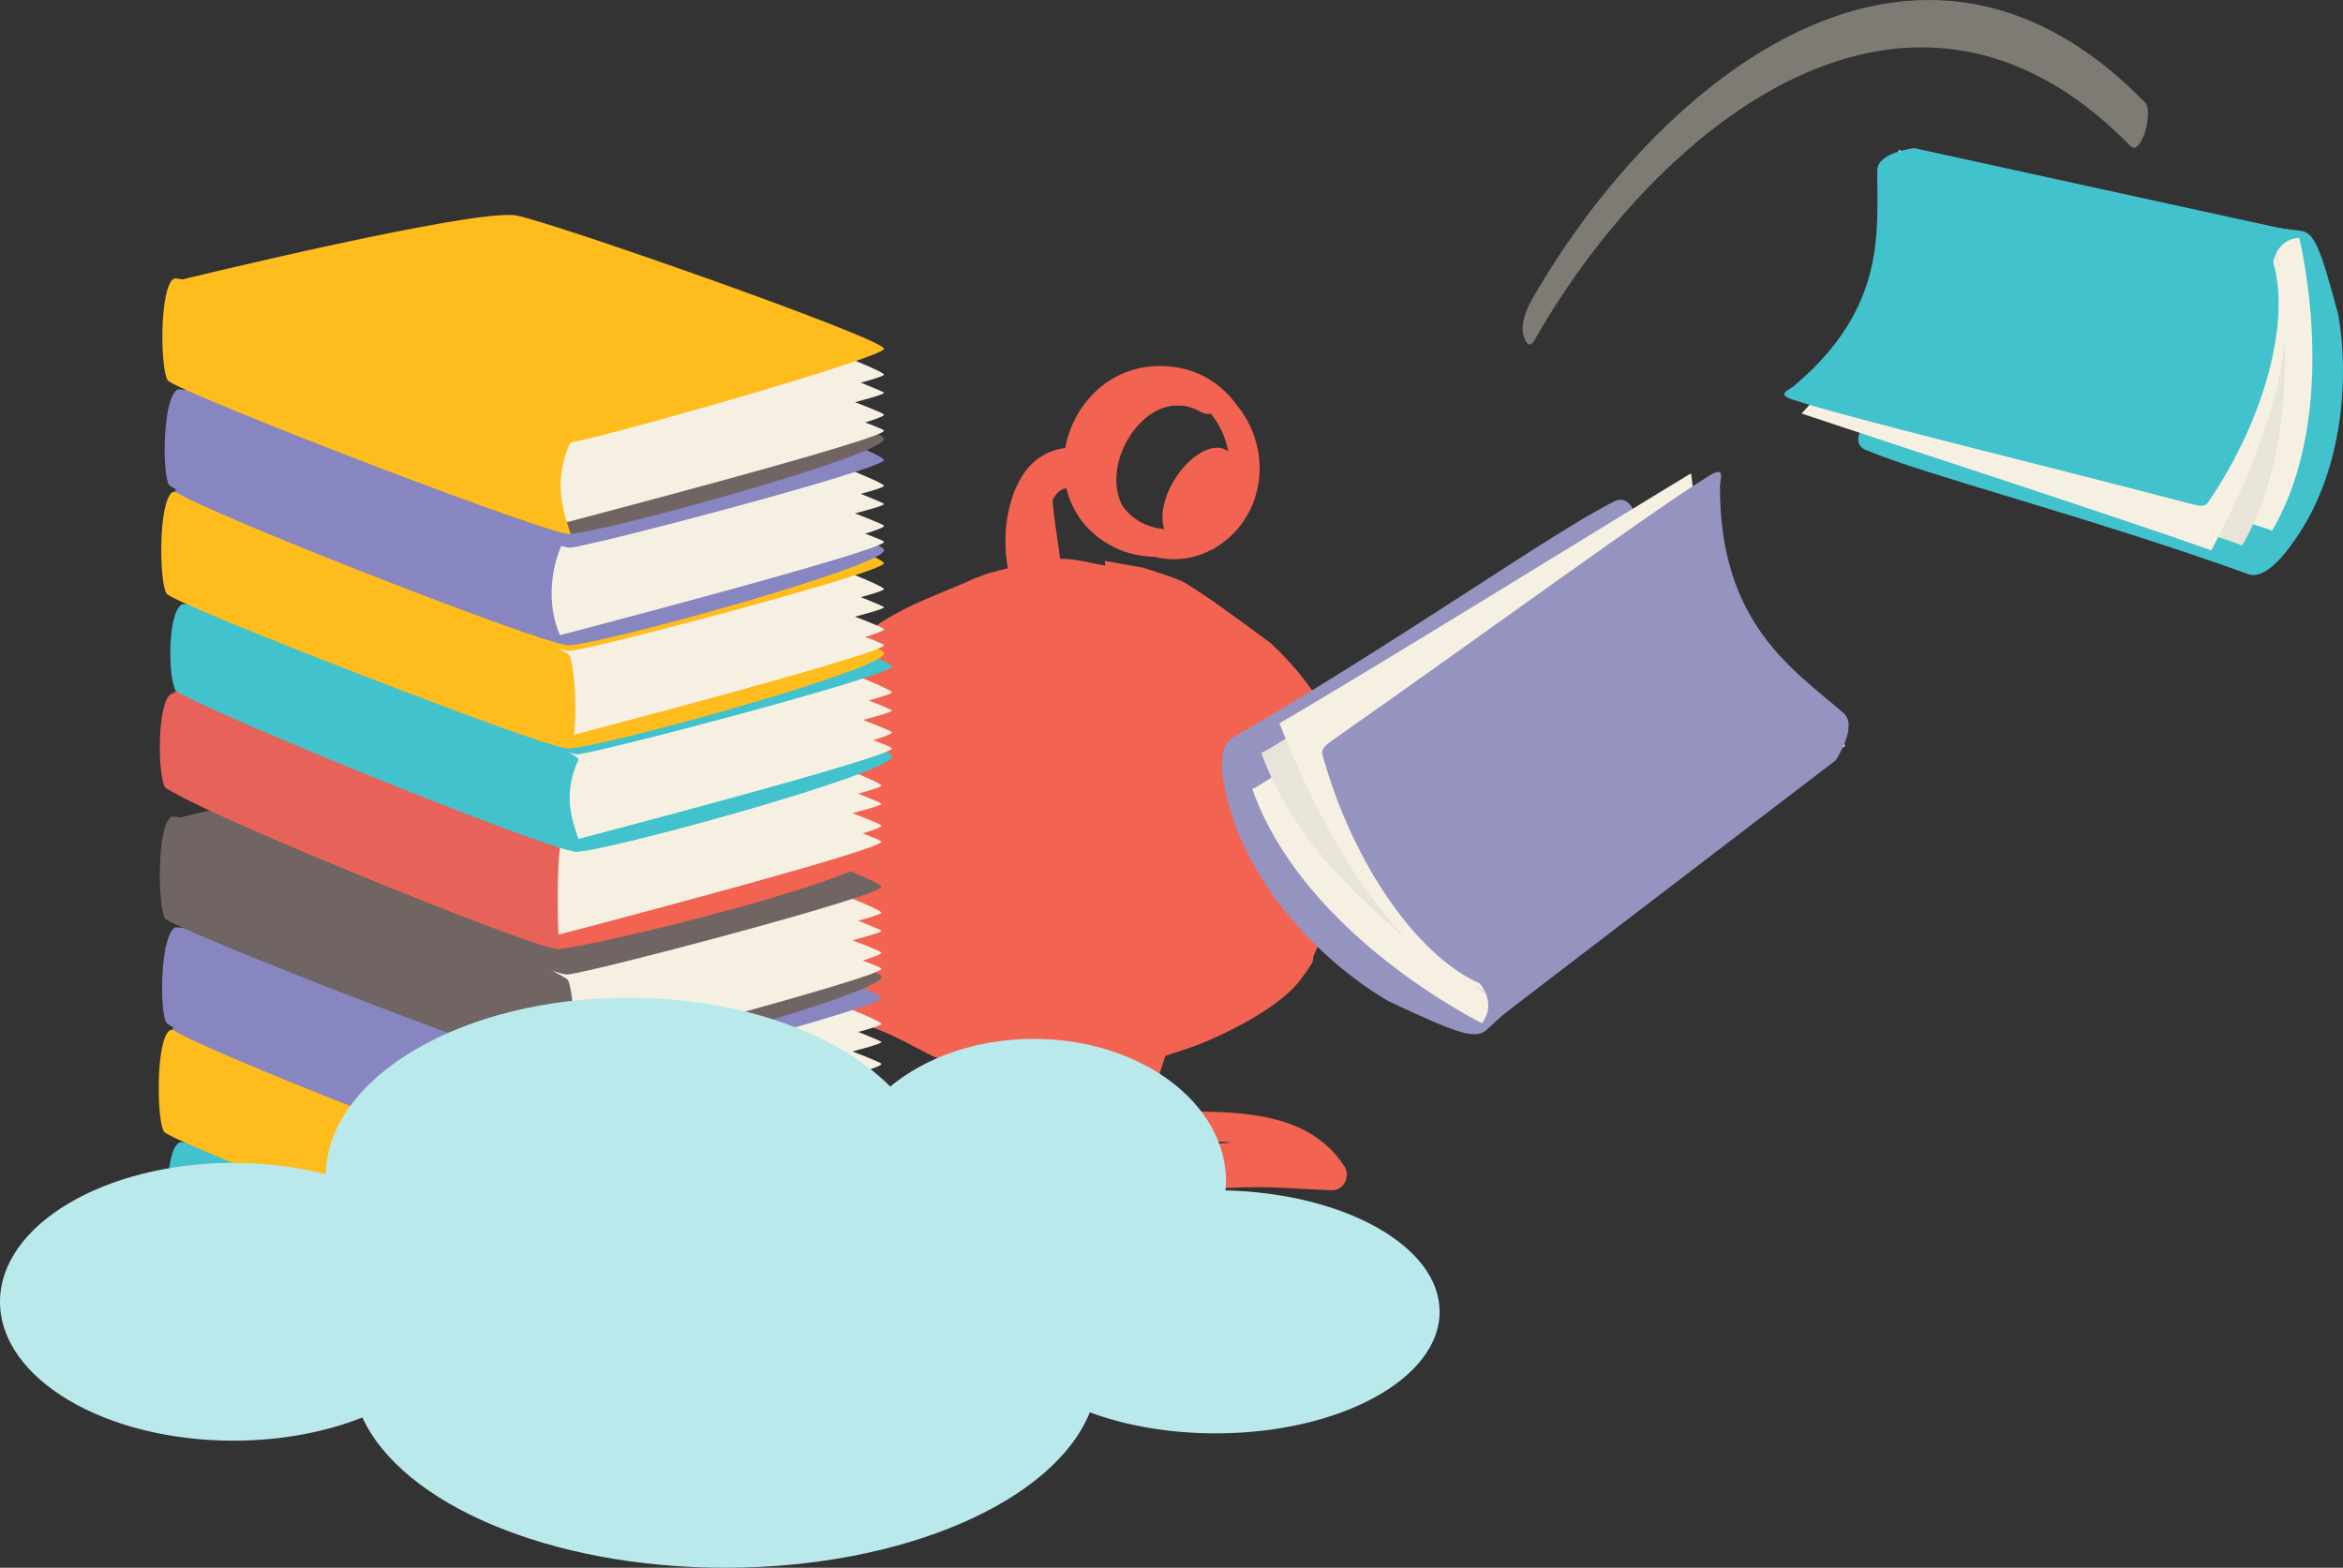 <?xml version="1.0" encoding="utf-8"?>
<!-- Generator: Adobe Illustrator 16.0.0, SVG Export Plug-In . SVG Version: 6.00 Build 0)  -->
<!DOCTYPE svg PUBLIC "-//W3C//DTD SVG 1.1//EN" "http://www.w3.org/Graphics/SVG/1.1/DTD/svg11.dtd">
<svg version="1.1" id="Layer_1" xmlns="http://www.w3.org/2000/svg" xmlns:xlink="http://www.w3.org/1999/xlink" x="0px" y="0px"
	 width="294.909px" height="197.322px" viewBox="0 0 294.909 197.322" enable-background="new 0 0 294.909 197.322"
	 xml:space="preserve">
<rect x="0" y="0" width="294.909" height="197.322" fill="#333333" stroke="none"/>
<g opacity="0.43">
	<g>
		<defs>
			<rect id="SVGID_1_" x="191.645" width="78.722" height="43.36"/>
		</defs>
		<clipPath id="SVGID_2_">
			<use xlink:href="#SVGID_1_"  overflow="visible"/>
		</clipPath>
		<path clip-path="url(#SVGID_2_)" fill="#E1DAC9" d="M192.634,43.349c-0.394,0.121-0.695-0.506-0.892-1.202
			c-0.375-1.326,0.412-3.271,0.953-4.223c8.853-15.573,23.366-31.28,39.604-36.283c12.146-3.743,25.252-1.502,37.688,11.248
			c0.965,0.988-0.091,5.334-1.248,5.69c-0.192,0.06-0.386,0.008-0.575-0.186C256.151,6.075,243.452,3.925,231.683,7.551
			c-15.828,4.878-29.978,20.196-38.547,35.27C192.956,43.139,192.788,43.302,192.634,43.349"/>
	</g>
</g>
<path fill="#F26352" d="M154.841,143.816c-1.068,0.091-2.156,0.171-3.221,0.252c-0.199-0.187-0.438-0.326-0.722-0.416
	c1.322,0,2.659,0.025,3.962,0.127L154.841,143.816z M141.161,136.939l-0.008-0.121c-0.049-0.391-0.178-0.703-0.361-0.961
	c0.25,0.045,0.452,0.072,0.612,0.092L141.161,136.939z M104.862,152.094c-1.911,1.042-1.938,0.148-0.822-1.403l0.042-0.057
	c0.092,0.564,0.503,1.031,1.057,1.315C105.056,151.997,104.959,152.047,104.862,152.094 M147.474,51.083
	c0.107-0.012,0.23-0.02,0.345-0.03l0.037-0.001c0.38-0.015,0.773,0,1.16,0.036c0.696,0.103,1.407,0.339,2.12,0.751
	c0.429,0.247,0.865,0.292,1.256,0.213c1.115,1.329,1.867,3.011,2.214,4.781c-0.101-0.084-0.208-0.158-0.321-0.222
	c-1.748-0.955-4.672,0.785-6.528,3.886c-1.349,2.257-1.76,4.61-1.21,6.093c-2.096-0.178-4.101-1.157-5.325-3.034
	C138.893,59.014,142.586,51.797,147.474,51.083 M169.248,146.84c-5.037-7.853-15.625-6.869-24.351-6.935
	c0.138-1.905,1.156-5.152,1.784-7.002l3.41-1.145c1.805-0.605,10.516-4.281,13.602-8.455c3.075-4.156,0.158-0.772,2.9-5.379
	c0.851-1.395,2.055-3.984,2.875-7.335l0.677-3.762c0.058-0.488,0.157-5.257,0.157-5.257c-0.369-6.413-2.956-13.764-10.375-20.625
	c0,0-3.477-2.602-6.114-4.465c0,0-1.078-0.835-3.726-2.535c-0.272-0.176-0.563-0.36-0.871-0.557
	c-0.923-0.581-5.281-1.922-5.281-1.922l-4.882-0.879l0.066,0.605l-0.233-0.044c-1.961-0.355-3.631-0.844-5.445-0.814
	c-0.313-2.465-0.771-4.913-0.954-7.383c0.429-0.857,1.002-1.384,1.728-1.507c0.72,2.989,2.619,5.731,6.036,7.444
	c1.574,0.795,3.346,1.145,5.169,1.213c2.46,0.604,4.896,0.218,6.993-0.868c0.293-0.078,0.512-0.217,0.694-0.387
	c2.052-1.254,3.694-3.187,4.601-5.473c1.658-4.18,0.799-8.963-2.023-12.369c-1.786-2.504-4.469-4.353-7.877-4.814
	c-7.466-0.997-12.65,4.29-13.734,10.207c-2.04,0.21-4.015,1.387-5.26,3.269c-2.104,3.19-2.635,7.652-2.012,11.553l0.059,0.301
	c-1.457,0.327-3.149,0.807-4.646,1.486c-3.531,1.603-7.864,2.978-11.912,5.721c-4.041,2.725-11.517,7.206-13.314,16.671
	c-0.612,3.203-0.965,6.326-1.13,9.181l-0.089,4.145c0.061,3.654,0.526,6.553,1.31,8.127c1.561,3.207,1.181,2.004,2.254,3.283
	c1.058,1.288,0.951,0.774,1.554,1.896c0.624,1.127,0.882,0.482,2.393,1.975c1.506,1.491-0.514,0.48,0.444,1.249
	c0.955,0.758,3.683,3.178,6.278,4.116c2.585,0.947,5.083,2.409,7.113,3.425c0.931,0.471,2.194,0.743,3.469,0.942l1.942,0.235
	c0.17,0.024,0.045,0.131,0.045,0.131c-0.207,0.965-0.502,1.83-1.063,2.582c-0.935,1.26-2.26,2.343-3.675,3.272
	c-0.383,0.043-0.758,0.078-1.15,0.126c-3.405,0.428-6.666,1.584-9.61,3.225c-3.075,1.711-6.963,4.22-7.742,7.741
	c-0.544,2.427,0.31,5.004,3.25,5.613c0.865,0.18,1.779,0.021,2.682-0.313c3.419-0.796,6.838-3.242,9.895-5.842
	c1.023-0.535,2.079-1.058,3.192-1.552c3.428-1.532,7.391-3.103,9.209-6.415c1.241-2.27,1.17-5.039,1.167-7.72l-0.027-0.103
	c2.213,0.376,7.145,0.127,8.592,0.245c0,0,0.018,0.003,0.097,0.017c0.319,0.056-0.388,1.318-0.4,2.023
	c-0.044,3.03-1.106,6.012,0.731,8.756c1.156,1.73,3.985,2.045,5.948,2.224c0.131,0.008,0.26,0.016,0.41,0.028
	c0.482,0.231,0.994,0.451,1.556,0.647c3.493,1.212,7.237,0.903,10.883,0.785c3.689-0.122,7.363,0.243,11.048,0.37
	C169.207,149.865,169.984,147.999,169.248,146.84"/>
<path fill="#F6F0E3" d="M77.962,82.778h1c0,0,1.999,66.985,0,67.985s-44.99,9.998-44.99,9.998c1,2,13.997,5.998,13.997,5.998
	s42.991-7.997,44.99-9.998c1.999-1.998,0-67.984,0-67.984l-13.997-5.999H77.962z"/>
<path fill="#42C2CD" d="M21.725,154.386c2-0.547,43.991-7.265,43.991-7.265s45.465,13.843,46.227,15.779
	c0.762,1.937-36.28,12.111-39.755,12.024C68.713,174.835,19.725,154.934,21.725,154.386"/>
<path fill="#F6F0E3" d="M21.725,154.38l43.991-8.264c0,0,45.465,14.834,46.227,15.779c0.762,0.941-41.753,12.021-41.753,12.021
	L21.725,154.38z"/>
<path fill="#F6F0E3" d="M21.725,151.374l43.991-8.265c0,0,45.465,15.831,46.227,16.781c0.762,0.947-41.753,11.021-41.753,11.021
	L21.725,151.374z"/>
<path fill="#F6F0E3" d="M21.725,147.617l43.991-8.265c0,0,45.465,17.072,46.227,17.779c0.762,0.708-41.753,10.022-41.753,10.022
	L21.725,147.617z"/>
<path fill="#F6F0E3" d="M21.725,145.363l43.991-8.266c0,0,46.464,16.816,46.227,17.78c-0.238,0.962-41.753,10.022-41.753,10.022
	L21.725,145.363z"/>
<path fill="#42C2CD" d="M22.724,143.109c1-0.267,37.992-9.264,42.992-8.266c4.997,1,46.464,15.563,46.227,16.781
	c-0.238,1.216-36.806,10.83-39.517,11.021C69.713,162.839,22.724,143.109,22.724,143.109"/>
<path fill="#42C2CD" d="M22.533,143.814c-1.809,1.152-1.682,9.398-0.745,10.774c0.934,1.376,49.475,21.204,50.7,20.288
	c1.223-0.916,0.775-10.14,0-11.526C71.711,161.963,24.343,142.66,22.533,143.814"/>
<path fill="#FEBC1D" d="M21.725,142.388c2-0.546,42.99-8.265,42.99-8.265s45.467,13.844,46.229,15.78
	c0.761,1.938-36.281,12.11-39.755,12.022C67.713,161.839,19.725,142.937,21.725,142.388"/>
<path fill="#F6F0E3" d="M20.724,141.383l43.991-8.265c0,0,45.466,14.836,46.228,15.779c0.761,0.943-41.753,12.021-41.753,12.021
	L20.724,141.383z"/>
<path fill="#F6F0E3" d="M20.724,138.376l43.991-8.265c0,0,45.466,15.831,46.228,16.78c0.761,0.947-41.753,11.021-41.753,11.021
	L20.724,138.376z"/>
<path fill="#F6F0E3" d="M20.724,134.62l43.991-8.264c0,0,45.466,17.071,46.228,17.778c0.761,0.707-41.753,10.022-41.753,10.022
	L20.724,134.62z"/>
<path fill="#F6F0E3" d="M20.724,132.367l43.991-8.265c0,0,46.465,16.815,46.228,17.778c-0.24,0.961-41.753,10.023-41.753,10.023
	L20.724,132.367z"/>
<path fill="#FEBC1D" d="M21.725,130.111c0.999-0.267,37.992-9.264,42.99-8.264c4.999,1.001,46.466,15.563,46.229,16.778
	c-0.24,1.218-36.806,10.831-39.518,11.022C68.713,149.841,21.725,130.111,21.725,130.111"/>
<path fill="#FEBC1D" d="M21.391,129.667c-1.809,1.153-1.681,11.396-0.746,12.773c0.938,1.378,49.478,20.204,50.704,19.289
	c1.223-0.917,0.773-10.139,0-11.527C70.571,148.817,23.2,128.514,21.391,129.667"/>
<path fill="#8786C1" d="M21.725,129.392c2-0.547,42.99-8.266,42.99-8.266s45.467,13.845,46.229,15.779
	c0.761,1.938-36.281,12.111-39.755,12.023C67.713,148.841,19.725,129.938,21.725,129.392"/>
<path fill="#F6F0E3" d="M20.724,128.386l43.991-8.266c0,0,45.466,14.835,46.228,15.78c0.761,0.942-41.753,12.022-41.753,12.022
	L20.724,128.386z"/>
<path fill="#F6F0E3" d="M20.724,125.378l43.991-8.264c0,0,45.466,15.83,46.228,16.78c0.761,0.948-41.753,11.022-41.753,11.022
	L20.724,125.378z"/>
<path fill="#F6F0E3" d="M20.724,121.623l43.991-8.265c0,0,45.466,17.072,46.228,17.779c0.761,0.707-41.753,10.022-41.753,10.022
	L20.724,121.623z"/>
<path fill="#F6F0E3" d="M20.724,119.369l43.991-8.265c0,0,46.465,16.816,46.228,17.779c-0.24,0.961-41.753,10.022-41.753,10.022
	L20.724,119.369z"/>
<path fill="#8786C1" d="M21.725,117.115c0.999-0.266,37.992-9.265,42.99-8.265c4.999,0.999,46.466,15.563,46.229,16.778
	c-0.24,1.218-36.806,10.832-39.518,11.023C68.713,136.844,21.725,117.115,21.725,117.115"/>
<path fill="#8786C1" d="M21.975,116.769c-1.808,1.155-1.937,10.623-1,11.998c0.938,1.377,47.147,20.03,48.373,19.115
	c1.223-0.916,1.774-10.139,1-11.525C69.573,134.97,23.785,115.617,21.975,116.769"/>
<path fill="#716564" d="M21.725,115.395c2-0.546,42.99-8.265,42.99-8.265s45.467,13.843,46.229,15.779
	c0.761,1.938-36.281,12.11-39.755,12.022C67.713,134.843,19.725,115.942,21.725,115.395"/>
<path fill="#F6F0E3" d="M20.724,114.388l43.991-8.265c0,0,45.466,14.836,46.228,15.78c0.761,0.943-41.753,12.021-41.753,12.021
	L20.724,114.388z"/>
<path fill="#F6F0E3" d="M20.724,111.382l43.991-8.265c0,0,45.466,15.831,46.228,16.78c0.761,0.948-41.753,11.022-41.753,11.022
	L20.724,111.382z"/>
<path fill="#F6F0E3" d="M20.724,107.625l43.991-8.265c0,0,45.466,17.07,46.228,17.779c0.761,0.709-41.753,10.022-41.753,10.022
	L20.724,107.625z"/>
<path fill="#F6F0E3" d="M20.724,105.373l43.991-8.267c0,0,46.465,16.816,46.228,17.78c-0.24,0.961-41.753,10.022-41.753,10.022
	L20.724,105.373z"/>
<path fill="#716564" d="M21.725,103.118c0.999-0.267,37.992-9.265,42.99-8.265c4.999,1,46.466,15.562,46.229,16.779
	c-0.24,1.217-36.806,10.83-39.518,11.022C68.713,122.848,21.725,103.118,21.725,103.118"/>
<path fill="#716564" d="M21.534,102.822c-1.81,1.153-1.682,11.397-0.748,12.774c0.937,1.377,49.477,20.204,50.703,19.289
	c1.223-0.917,0.775-10.14,0-11.526C70.712,121.972,23.343,101.669,21.534,102.822"/>
<path fill="#F26352" d="M21.725,99.399c2-0.546,42.99-8.265,42.99-8.265s45.467,13.843,46.229,15.779
	c1.29,3.283-37.809,12.597-40.755,12.522C66.713,119.347,19.725,99.946,21.725,99.399"/>
<path fill="#F6F0E3" d="M20.724,98.392l43.991-8.265c0,0,45.466,14.836,46.228,15.782c0.761,0.939-41.753,12.02-41.753,12.02
	L20.724,98.392z"/>
<path fill="#F6F0E3" d="M20.724,95.387l43.991-8.265c0,0,45.466,15.828,46.228,16.779c0.761,0.948-41.753,11.021-41.753,11.021
	L20.724,95.387z"/>
<path fill="#F6F0E3" d="M20.724,91.629l43.991-8.265c0,0,45.466,17.072,46.228,17.78c0.761,0.706-41.753,10.021-41.753,10.021
	L20.724,91.629z"/>
<path fill="#F6F0E3" d="M20.724,89.375l43.991-8.266c0,0,46.465,16.816,46.228,17.78c-0.24,0.961-41.753,10.022-41.753,10.022
	L20.724,89.375z"/>
<path fill="#F26352" d="M21.725,87.122c0.999-0.266,37.992-9.265,42.99-8.265c4.999,0.999,46.466,15.562,46.229,16.778
	c-0.24,1.218-36.806,10.832-39.518,11.024C68.713,106.849,21.725,87.122,21.725,87.122"/>
<path fill="#E76258" d="M21.534,87.325c-1.81,1.155-1.682,10.398-0.748,11.776c0.937,1.376,50.197,21.736,49.703,20.287
	c-0.382-1.118-0.382-11.115,0-12.526C70.905,105.329,23.343,86.173,21.534,87.325"/>
<path fill="#42C2CD" d="M22.046,86.663c1.998-0.546,43.991-7.264,43.991-7.264s45.465,13.841,46.226,15.777
	c0.762,1.939-36.278,12.112-39.753,12.024C69.036,107.113,20.046,87.209,22.046,86.663"/>
<path fill="#F6F0E3" d="M22.046,86.657l43.991-8.265c0,0,45.465,14.835,46.226,15.779c0.762,0.943-41.752,12.021-41.752,12.021
	L22.046,86.657z"/>
<path fill="#F6F0E3" d="M22.046,83.65l43.991-8.264c0,0,45.465,15.83,46.226,16.779c0.762,0.949-41.752,11.023-41.752,11.023
	L22.046,83.65z"/>
<path fill="#F6F0E3" d="M22.046,79.895l43.991-8.265c0,0,45.465,17.072,46.226,17.78c0.762,0.706-41.752,10.021-41.752,10.021
	L22.046,79.895z"/>
<path fill="#F6F0E3" d="M22.046,77.641l43.991-8.266c0,0,46.465,16.817,46.226,17.78c-0.237,0.961-41.752,10.023-41.752,10.023
	L22.046,77.641z"/>
<path fill="#42C2CD" d="M23.045,75.386c0.999-0.266,37.991-9.265,42.991-8.265c4.998,1,46.465,15.562,46.227,16.779
	c-0.237,1.217-36.804,10.83-39.517,11.022C70.035,95.115,23.045,75.386,23.045,75.386"/>
<path fill="#42C2CD" d="M22.855,76.089c-1.81,1.156-1.684,9.398-0.745,10.776c0.934,1.375,49.475,21.204,50.7,20.286
	c1.223-0.914-3.01-5.051,0-11.525C73.479,94.187,24.663,74.937,22.855,76.089"/>
<path fill="#FEBC1D" d="M22.046,74.666c1.998-0.546,42.991-8.265,42.991-8.265s45.466,13.843,46.227,15.779
	c0.762,1.938-36.279,12.111-39.754,12.023C68.036,94.115,20.046,75.212,22.046,74.666"/>
<path fill="#F6F0E3" d="M21.046,73.66l43.99-8.264c0,0,45.466,14.836,46.228,15.78c0.762,0.941-41.753,12.021-41.753,12.021
	L21.046,73.66z"/>
<path fill="#F6F0E3" d="M21.046,70.653l43.99-8.265c0,0,45.466,15.83,46.228,16.781c0.762,0.947-41.753,11.021-41.753,11.021
	L21.046,70.653z"/>
<path fill="#F6F0E3" d="M21.046,66.896l43.99-8.265c0,0,45.466,17.072,46.228,17.78c0.762,0.705-41.753,10.021-41.753,10.021
	L21.046,66.896z"/>
<path fill="#F6F0E3" d="M21.046,64.644l43.99-8.267c0,0,46.465,16.817,46.228,17.78c-0.238,0.962-41.753,10.023-41.753,10.023
	L21.046,64.644z"/>
<path fill="#FEBC1D" d="M22.046,62.389c0.999-0.267,37.992-9.264,42.991-8.265c4.999,1,46.465,15.563,46.227,16.779
	c-0.238,1.217-36.805,10.831-39.518,11.024C69.036,82.118,22.046,62.389,22.046,62.389"/>
<path fill="#FEBC1D" d="M21.713,61.943c-1.808,1.155-1.683,11.398-0.747,12.775c0.939,1.377,49.476,20.204,50.702,19.288
	c1.224-0.914,0.776-10.14,0-11.526C70.893,81.093,23.522,60.791,21.713,61.943"/>
<path fill="#8786C1" d="M22.046,61.668c1.998-0.546,42.991-8.265,42.991-8.265s45.466,13.843,46.227,15.781
	c0.762,1.935-36.279,12.11-39.754,12.022C68.036,81.118,20.046,62.215,22.046,61.668"/>
<path fill="#F6F0E3" d="M21.046,60.663l43.99-8.265c0,0,45.466,14.837,46.228,15.78C112.026,69.12,69.511,80.2,69.511,80.2
	L21.046,60.663z"/>
<path fill="#F6F0E3" d="M21.046,57.656l43.99-8.265c0,0,45.466,15.83,46.228,16.781c0.762,0.948-41.753,11.021-41.753,11.021
	L21.046,57.656z"/>
<path fill="#F6F0E3" d="M21.046,53.899l43.99-8.265c0,0,45.466,17.072,46.228,17.78c0.762,0.707-41.753,10.022-41.753,10.022
	L21.046,53.899z"/>
<path fill="#F6F0E3" d="M21.046,51.646l43.99-8.266c0,0,46.465,16.815,46.228,17.779c-0.238,0.962-41.753,10.024-41.753,10.024
	L21.046,51.646z"/>
<path fill="#8786C1" d="M22.046,49.392c0.999-0.267,37.992-9.264,42.991-8.265c4.999,1,46.465,15.563,46.227,16.778
	c-0.238,1.219-36.805,10.832-39.518,11.025C69.036,69.121,22.046,49.392,22.046,49.392"/>
<path fill="#8786C1" d="M22.296,49.047c-1.808,1.153-1.936,10.621-1,11.998c0.938,1.376,50.173,20.855,49.47,19.496
	c-1.887-3.647-1.641-8.353-0.097-11.908C71.302,67.176,24.106,47.893,22.296,49.047"/>
<path fill="#716564" d="M22.046,47.672c1.998-0.547,42.991-8.266,42.991-8.266s45.466,13.844,46.227,15.779
	c0.762,1.939-36.279,12.112-39.754,12.024C68.036,67.121,20.046,48.218,22.046,47.672"/>
<path fill="#F6F0E3" d="M21.046,46.666l43.99-8.265c0,0,45.466,14.836,46.228,15.781c0.762,0.94-41.753,12.02-41.753,12.02
	L21.046,46.666z"/>
<path fill="#F6F0E3" d="M21.046,43.659l43.99-8.265c0,0,45.466,15.829,46.228,16.78c0.762,0.95-41.753,11.022-41.753,11.022
	L21.046,43.659z"/>
<path fill="#F6F0E3" d="M21.046,39.903l43.99-8.265c0,0,45.466,17.072,46.228,17.779c0.762,0.706-41.753,10.022-41.753,10.022
	L21.046,39.903z"/>
<path fill="#F6F0E3" d="M21.046,37.649l43.99-8.266c0,0,46.465,16.816,46.228,17.78c-0.238,0.962-41.753,10.022-41.753,10.022
	L21.046,37.649z"/>
<path fill="#FEBC1D" d="M22.046,35.395c0.999-0.266,37.992-9.265,42.991-8.265s46.465,15.562,46.227,16.778
	c-0.238,1.219-36.925,11.606-39.638,11.799C68.915,55.899,22.046,35.395,22.046,35.395"/>
<path fill="#FEBC1D" d="M21.854,35.098c-1.809,1.154-1.682,11.398-0.745,12.774c0.935,1.378,51.155,20.748,50.7,19.289
	c-0.696-2.233-2.403-6.332,0-11.525C72.477,54.194,23.664,33.945,21.854,35.098"/>
<path fill="#42C2CD" d="M253.921,24.553c0,0-4.699,0.097-4.979,2.325c-0.934,7.404-0.629,17.164-13.671,25.941
	c-0.648,0.436-2.492,2.928-0.449,3.807c7.103,3.058,28.187,8.434,48.21,15.648c1.684,0.605,3.693-1.61,4.314-2.354
	c7.852-9.315,8.324-22.656,6.979-30.269c-2.354-8.844-3.087-10.428-4.83-10.613C289.25,29.013,253.921,24.553,253.921,24.553"/>
<path fill="#F6F0E3" d="M289.347,29.721c0,0,5.569,21.804-3.377,37.104c0.299-0.514-51.416-14.022-51.416-14.022
	s3.971-34.49,4.5-33.922C239.583,19.448,289.347,29.721,289.347,29.721"/>
<path fill="#E9E4DA" d="M286.351,30.358c0,0,4.781,23.04-4.164,38.338c0.299-0.513-50.629-15.256-50.629-15.256
	s13.001-33.082,13.531-32.513C245.616,21.495,286.351,30.358,286.351,30.358"/>
<path fill="#F6F0E3" d="M238.029,20.554c0,0,9.331,9.299-11.268,31.49c7.871,2.666,40.045,13.119,51.571,17.223
	c15.118-28.271,7.44-38.042,7.44-38.042L238.029,20.554z"/>
<path fill="#42C2CD" d="M240.951,18.647c0,0-4.634,0.522-4.658,2.776c-0.075,7.499,1.336,17.243-10.555,27.21
	c-0.589,0.493-2.216,0.972-0.098,1.665c7.369,2.419,29.706,7.762,50.322,13.172c1.731,0.456,1.793,0.024,2.328-0.78
	c6.693-10.035,10.043-22.165,7.842-29.665c0.266-1.506,1.305-2.962,3.175-3.084c0.261-0.018,0.289-0.702,0.038-0.727
	C289.1,29.193,240.951,18.647,240.951,18.647"/>
<path fill="#BAE9EC" d="M154.244,149.827c0.032-0.376,0.076-0.751,0.076-1.135c0-9.906-10.844-17.937-24.222-17.937
	c-7.181,0-13.61,2.327-18.046,6.004c-6.614-6.688-18.885-11.185-32.94-11.185c-20.88,0-37.828,9.918-38.119,22.214
	c-3.567-0.916-7.493-1.427-11.62-1.427C13.151,146.362,0,154.191,0,163.845c0,9.656,13.151,17.483,29.373,17.483
	c6.006,0,11.588-1.078,16.241-2.921c4.972,10.852,23.512,18.914,45.639,18.914c22.562,0,41.403-8.383,45.923-19.559
	c4.515,1.669,9.964,2.646,15.837,2.646c15.568,0,28.189-6.854,28.189-15.309C181.203,156.873,169.236,150.179,154.244,149.827"/>
<path fill="#9594C1" d="M216.673,102.484c0,0,3.306-4.068,1.609-5.909c-5.627-6.132-14.15-12.906-12.217-30.324
	c0.094-0.865-0.699-4.232-2.918-3.126c-7.72,3.839-27.486,17.903-48.052,29.744c-1.728,0.994-1.289,4.299-1.104,5.367
	c2.268,13.391,13.278,23.403,20.723,27.745c9.22,4.37,11.099,4.887,12.511,3.537C187.425,129.328,216.673,102.484,216.673,102.484"
	/>
<path fill="#F6F0E3" d="M186.75,128.898c0,0-22.563-10.972-29.133-29.606c0.219,0.626,48.979-33.64,48.979-33.64
	s26.478,28.229,25.617,28.268C231.347,93.96,186.75,128.898,186.75,128.898"/>
<path fill="#E9E4DA" d="M188.369,125.89c0,0-23.047-12.533-29.619-31.165c0.222,0.625,49.461-32.083,49.461-32.083
	s18.775,34.898,17.912,34.94C225.263,97.621,188.369,125.89,188.369,125.89"/>
<path fill="#F6F0E3" d="M231.529,91.843c0,0-14.639,1.238-18.678-32.274c-7.938,4.776-40.014,24.613-51.81,31.464
	c13.16,33.234,27.007,33.742,27.007,33.742L231.529,91.843z"/>
<path fill="#9594C1" d="M231.044,95.703c0,0,2.893-4.318,0.993-5.963c-6.327-5.47-15.632-11.288-15.544-28.586
	c0.003-0.859,0.768-2.585-1.348-1.284c-7.367,4.525-28.008,19.682-47.465,33.324c-1.637,1.145-1.314,1.508-1.014,2.542
	c3.715,12.925,11.623,24.514,19.588,28.044c1.088,1.314,1.578,3.246,0.336,4.926c-0.172,0.232,0.39,0.752,0.588,0.557
	C187.378,129.07,231.044,95.703,231.044,95.703"/>
</svg>
